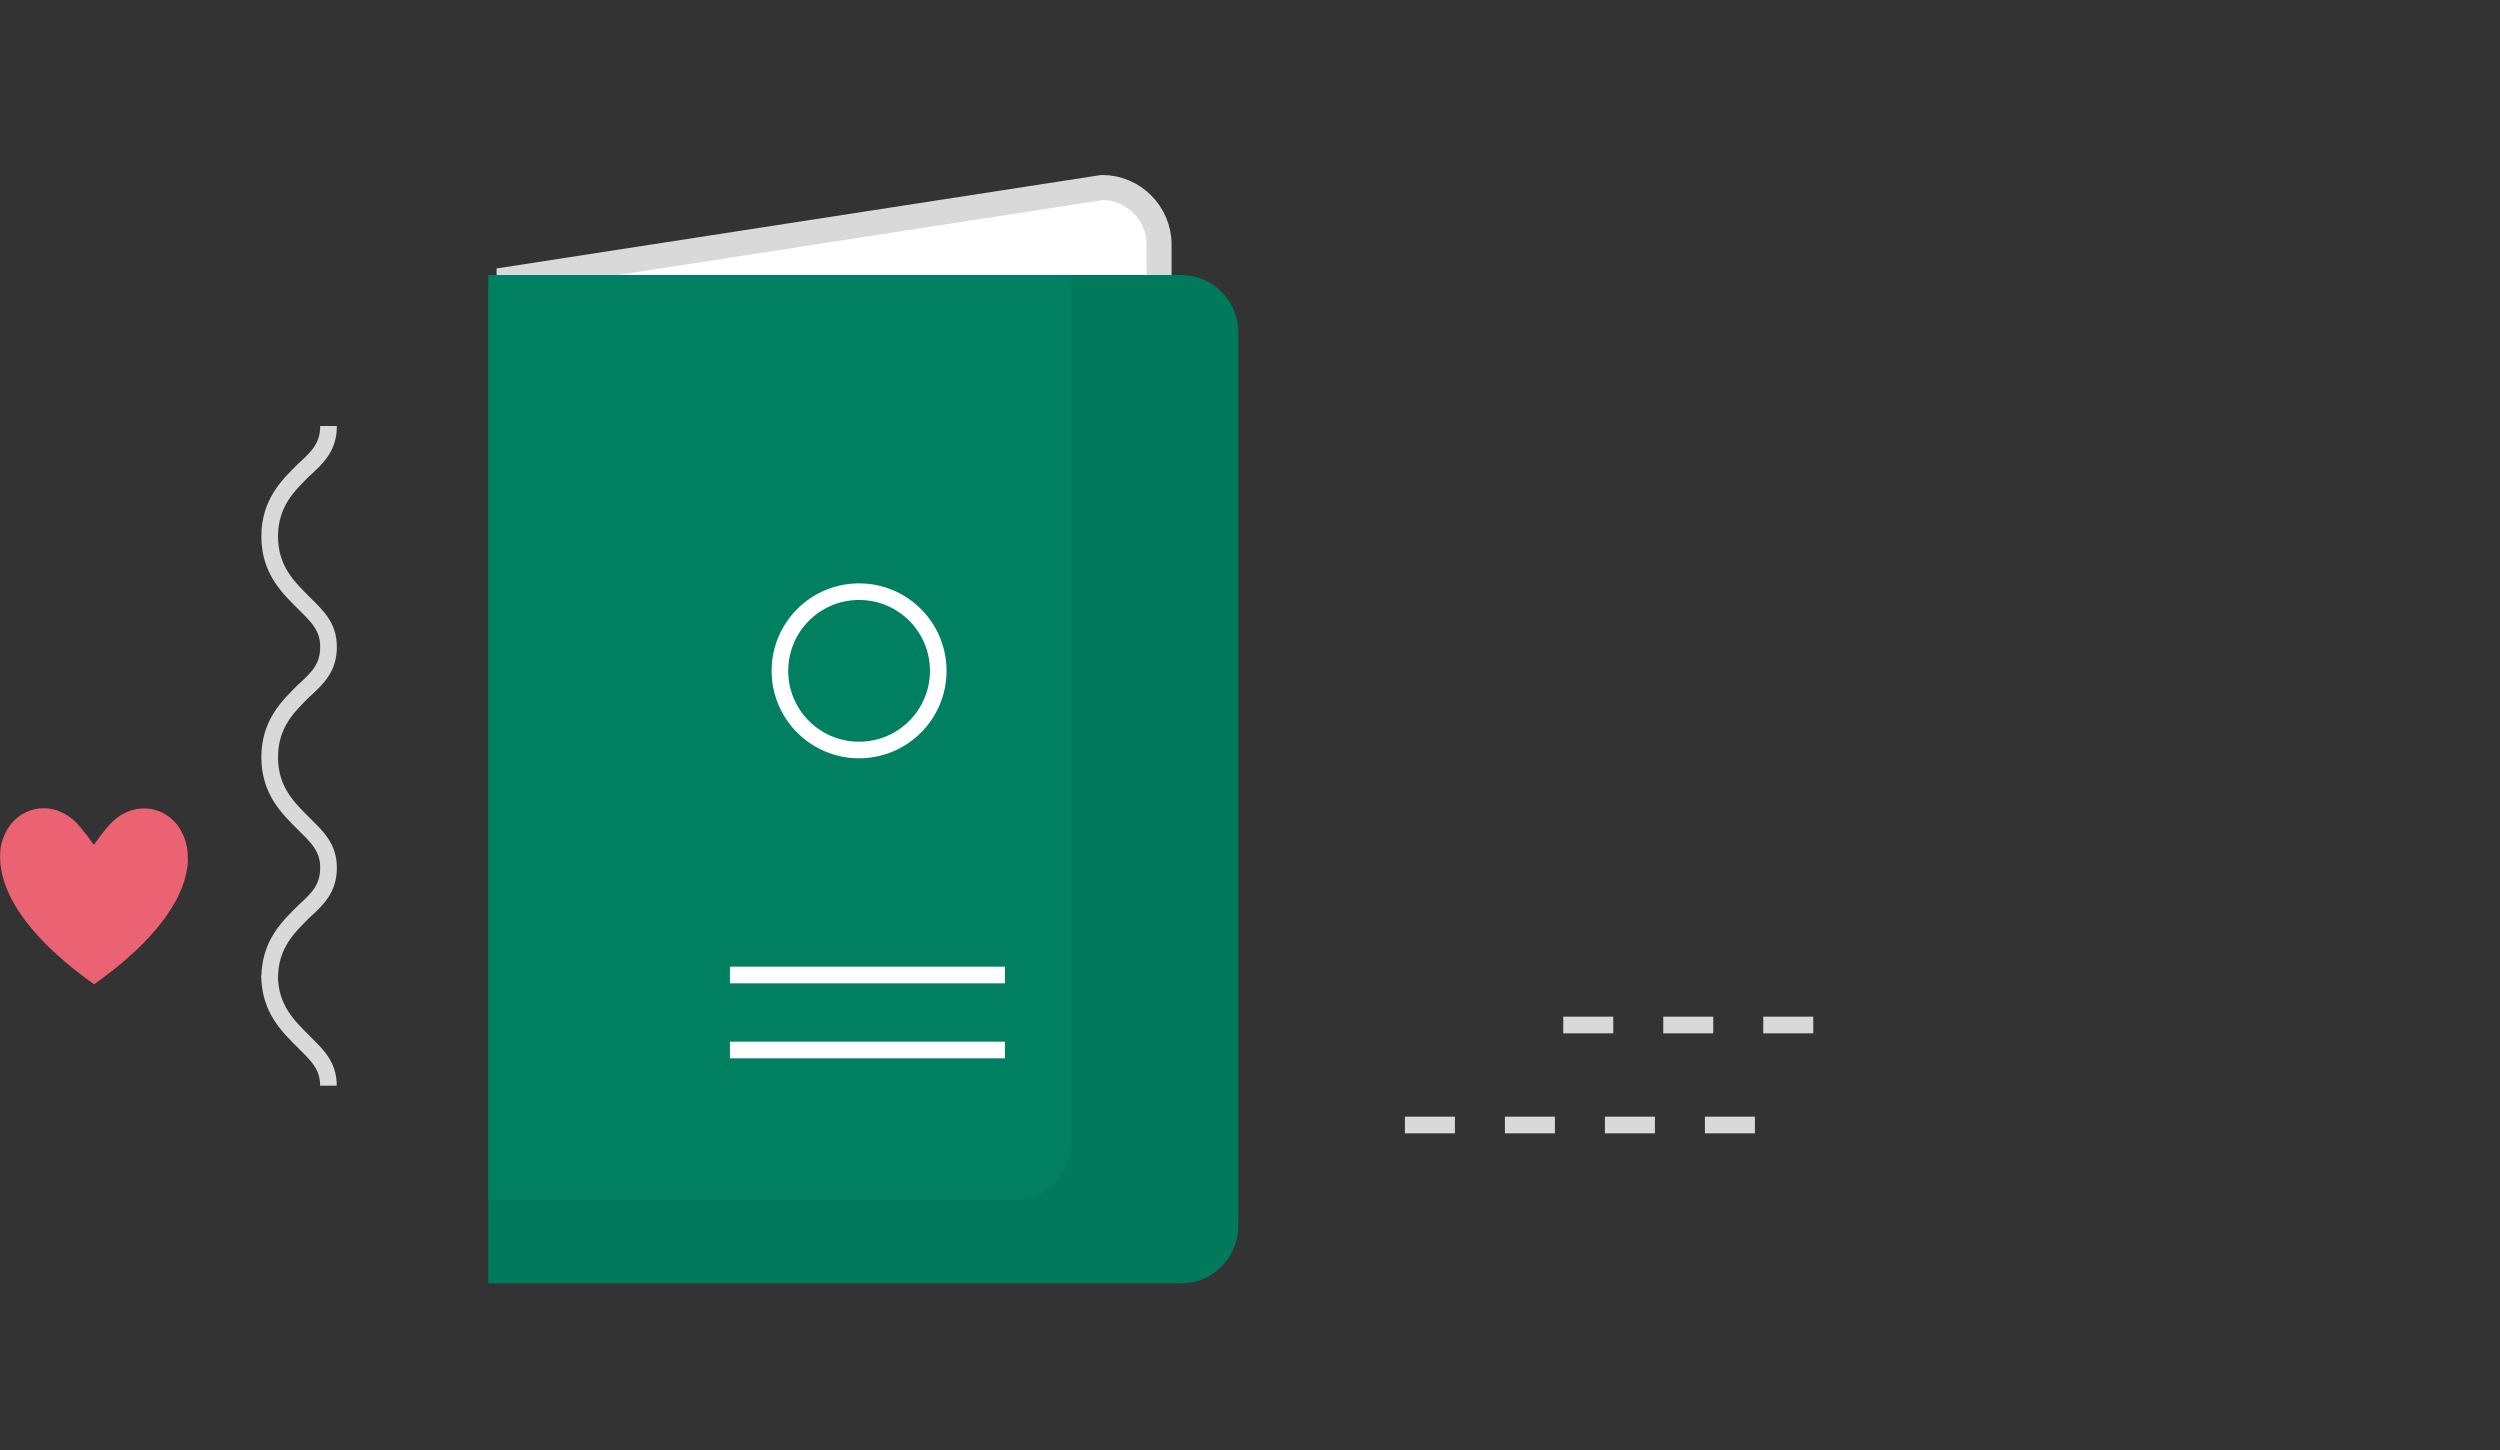 <?xml version="1.0" encoding="UTF-8"?> <svg xmlns="http://www.w3.org/2000/svg" width="300" height="174" viewBox="0 0 300 174" fill="none"><rect x="0" y="0" width="300" height="174" fill="#333333" stroke="none"/><g clip-path="url(#clip0_1939_7764)"><path d="M132.26 22.5L61.09 33.5V143.5H132.24C136.01 143.5 139.09 140.42 139.09 136.65V120.5V45.5V29.35C139.09 25.58 136.01 22.5 132.26 22.5Z" fill="white" stroke="#D9D9D9" stroke-width="3" stroke-miterlimit="10"></path><path d="M168.59 135H215.59" stroke="#D9D9D9" stroke-width="2" stroke-miterlimit="10" stroke-dasharray="6 6"></path><path d="M187.59 123H218.59" stroke="#D9D9D9" stroke-width="2" stroke-miterlimit="10" stroke-dasharray="6 6"></path><path d="M141.74 33H58.59V154H141.74C145.51 154 148.59 150.92 148.59 147.15V131V56V39.85C148.59 36.08 145.51 33 141.74 33Z" fill="#008060"></path><path opacity="0.05" d="M141.74 33H128.59V46V121V137.15C128.59 140.92 125.51 144 121.74 144H58.59V154H141.74C145.51 154 148.59 150.92 148.59 147.15V131V56V39.85C148.59 36.08 145.51 33 141.74 33Z" fill="black"></path><path d="M87.59 117H120.59" stroke="white" stroke-width="2" stroke-miterlimit="10"></path><path d="M87.59 126H120.59" stroke="white" stroke-width="2" stroke-miterlimit="10"></path><path d="M103.09 90C108.337 90 112.59 85.747 112.59 80.5C112.59 75.253 108.337 71 103.09 71C97.843 71 93.59 75.253 93.59 80.5C93.59 85.747 97.843 90 103.09 90Z" stroke="white" stroke-width="1.991" stroke-miterlimit="10"></path><path d="M39.423 51.119C39.423 53.589 38.183 54.829 36.423 56.419C34.653 58.189 32.363 60.309 32.363 64.369C32.363 68.429 34.663 70.549 36.423 72.319C38.013 73.909 39.423 75.149 39.423 77.619C39.423 80.089 38.183 81.329 36.423 82.919C34.653 84.689 32.363 86.809 32.363 90.869C32.363 94.929 34.663 97.049 36.423 98.819C38.013 100.409 39.423 101.649 39.423 104.119C39.423 106.589 38.183 107.829 36.423 109.419C34.653 111.189 32.363 113.309 32.363 117.369" stroke="#D9D9D9" stroke-width="2" stroke-miterlimit="10"></path><path d="M32.352 117.029C32.352 121.089 34.652 123.209 36.412 124.979C38.002 126.569 39.412 127.809 39.412 130.279" stroke="#D9D9D9" stroke-width="2" stroke-miterlimit="10"></path><path d="M22.522 102.909C22.522 102.899 22.522 102.889 22.522 102.879C22.522 102.789 22.522 102.699 22.522 102.619C22.522 102.579 22.522 102.549 22.522 102.509C22.522 102.459 22.512 102.409 22.512 102.359C22.512 102.299 22.502 102.239 22.502 102.179C22.482 101.999 22.462 101.819 22.432 101.649C22.372 101.309 22.282 100.979 22.172 100.659C22.162 100.639 22.152 100.609 22.142 100.589C22.132 100.559 22.122 100.519 22.102 100.489C22.082 100.439 22.062 100.389 22.042 100.349C22.042 100.339 22.032 100.329 22.032 100.309C21.862 99.909 21.652 99.529 21.412 99.179C21.402 99.169 21.392 99.159 21.392 99.149C21.372 99.119 21.352 99.089 21.322 99.059C21.172 98.859 21.002 98.669 20.832 98.489C20.722 98.379 20.602 98.269 20.482 98.169C20.442 98.139 20.402 98.099 20.362 98.069C20.352 98.059 20.342 98.049 20.332 98.049C19.812 97.649 19.232 97.359 18.612 97.189C18.332 97.109 18.042 97.059 17.762 97.029C17.532 97.009 17.072 97.009 16.842 97.029C16.652 97.049 16.462 97.079 16.282 97.109C16.262 97.109 16.252 97.119 16.232 97.119C16.162 97.129 16.092 97.149 16.022 97.169C15.992 97.179 15.972 97.179 15.942 97.189C15.882 97.209 15.822 97.219 15.762 97.239C15.732 97.249 15.702 97.259 15.672 97.269C15.622 97.289 15.572 97.309 15.522 97.329C15.482 97.339 15.452 97.359 15.412 97.369C15.382 97.379 15.352 97.399 15.322 97.409C15.182 97.469 15.042 97.529 14.902 97.599C14.882 97.609 14.852 97.619 14.832 97.639C14.272 97.929 13.852 98.249 13.332 98.759C12.782 99.309 11.902 100.499 11.902 100.499C11.902 100.499 11.842 100.579 11.772 100.699C11.512 101.029 11.332 101.279 11.262 101.369C11.192 101.279 11.012 101.029 10.752 100.699C10.672 100.579 10.622 100.499 10.622 100.499C10.622 100.499 9.742 99.309 9.192 98.759C8.672 98.239 8.262 97.929 7.692 97.639C7.672 97.629 7.642 97.609 7.622 97.599C7.482 97.529 7.342 97.459 7.202 97.409C7.172 97.399 7.142 97.379 7.112 97.369C7.082 97.339 7.042 97.319 7.002 97.309C6.952 97.289 6.902 97.269 6.852 97.249C6.822 97.239 6.792 97.229 6.762 97.219C6.702 97.199 6.642 97.179 6.582 97.169C6.552 97.159 6.532 97.159 6.502 97.149C6.432 97.129 6.362 97.119 6.292 97.099C6.272 97.099 6.262 97.089 6.242 97.089C6.062 97.049 5.872 97.029 5.682 97.009C5.452 96.989 5.002 96.989 4.762 97.009C4.472 97.039 4.192 97.089 3.912 97.169C3.292 97.339 2.712 97.629 2.192 98.029C2.182 98.039 2.172 98.049 2.162 98.049C2.122 98.079 2.082 98.119 2.042 98.149C1.922 98.249 1.802 98.359 1.692 98.469C1.512 98.649 1.352 98.839 1.202 99.039C1.182 99.069 1.162 99.099 1.132 99.129C1.122 99.139 1.112 99.149 1.112 99.169C0.862 99.519 0.652 99.889 0.492 100.299C0.492 100.309 0.482 100.319 0.482 100.339C0.462 100.389 0.442 100.439 0.422 100.479C0.412 100.509 0.402 100.539 0.382 100.579C0.372 100.599 0.362 100.629 0.352 100.649C0.242 100.969 0.152 101.299 0.092 101.639C0.072 101.819 0.052 101.999 0.032 102.179C0.022 102.239 0.022 102.299 0.022 102.359C0.022 102.409 0.012 102.459 0.012 102.509C0.012 102.549 0.012 102.579 0.012 102.619C0.012 102.709 0.012 102.789 0.012 102.879C0.012 102.889 0.012 102.899 0.012 102.909C0.012 102.999 0.012 103.089 0.022 103.179C0.032 103.529 0.062 103.879 0.122 104.209C0.282 105.249 0.622 106.299 1.132 107.379C1.142 107.399 1.152 107.409 1.152 107.429C1.182 107.499 1.222 107.579 1.262 107.649C1.292 107.709 1.322 107.759 1.352 107.819C1.372 107.869 1.402 107.909 1.422 107.959C1.482 108.079 1.542 108.189 1.612 108.309C1.622 108.319 1.622 108.329 1.632 108.339C1.922 108.869 2.252 109.389 2.632 109.919C2.702 110.019 2.772 110.119 2.852 110.219C2.862 110.229 2.862 110.239 2.872 110.249C2.892 110.269 2.912 110.299 2.922 110.319C2.962 110.379 3.012 110.439 3.052 110.489C3.082 110.529 3.112 110.569 3.152 110.619C3.202 110.679 3.242 110.739 3.292 110.799C3.322 110.829 3.342 110.869 3.372 110.899C4.512 112.349 5.912 113.789 7.592 115.229C7.602 115.239 7.622 115.249 7.632 115.269C7.682 115.309 7.732 115.349 7.772 115.389C7.802 115.419 7.832 115.439 7.862 115.469C8.542 116.049 9.272 116.619 10.042 117.199C10.072 117.219 10.092 117.239 10.122 117.259C10.202 117.319 10.272 117.369 10.352 117.429C10.592 117.609 10.832 117.779 11.082 117.959L11.292 118.109L11.502 117.959C11.752 117.779 11.992 117.609 12.232 117.429C12.312 117.369 12.382 117.319 12.462 117.259C12.492 117.239 12.522 117.219 12.542 117.199C13.312 116.629 14.032 116.049 14.722 115.479C14.752 115.449 14.782 115.429 14.812 115.399C14.862 115.359 14.912 115.319 14.952 115.279C14.962 115.269 14.982 115.259 14.992 115.239C16.672 113.799 18.072 112.359 19.212 110.909C19.242 110.879 19.262 110.839 19.292 110.809C19.342 110.749 19.382 110.689 19.432 110.629C19.462 110.589 19.492 110.549 19.532 110.499C19.572 110.439 19.622 110.379 19.662 110.329C19.682 110.309 19.702 110.279 19.712 110.259C19.722 110.249 19.722 110.239 19.732 110.229C19.802 110.129 19.882 110.029 19.952 109.929C20.322 109.399 20.652 108.869 20.952 108.349C20.962 108.339 20.962 108.329 20.972 108.319C21.032 108.199 21.102 108.089 21.162 107.969C21.182 107.919 21.212 107.879 21.232 107.829C21.262 107.769 21.292 107.719 21.322 107.659C21.362 107.589 21.392 107.509 21.432 107.439C21.442 107.419 21.452 107.409 21.452 107.389C21.962 106.309 22.302 105.259 22.462 104.219C22.512 103.879 22.542 103.529 22.562 103.189C22.512 103.089 22.522 102.999 22.522 102.909Z" fill="#EB6272"></path></g><defs><clipPath id="clip0_1939_7764"><rect width="218.59" height="133" fill="white" transform="translate(0 21)"></rect></clipPath></defs></svg> 